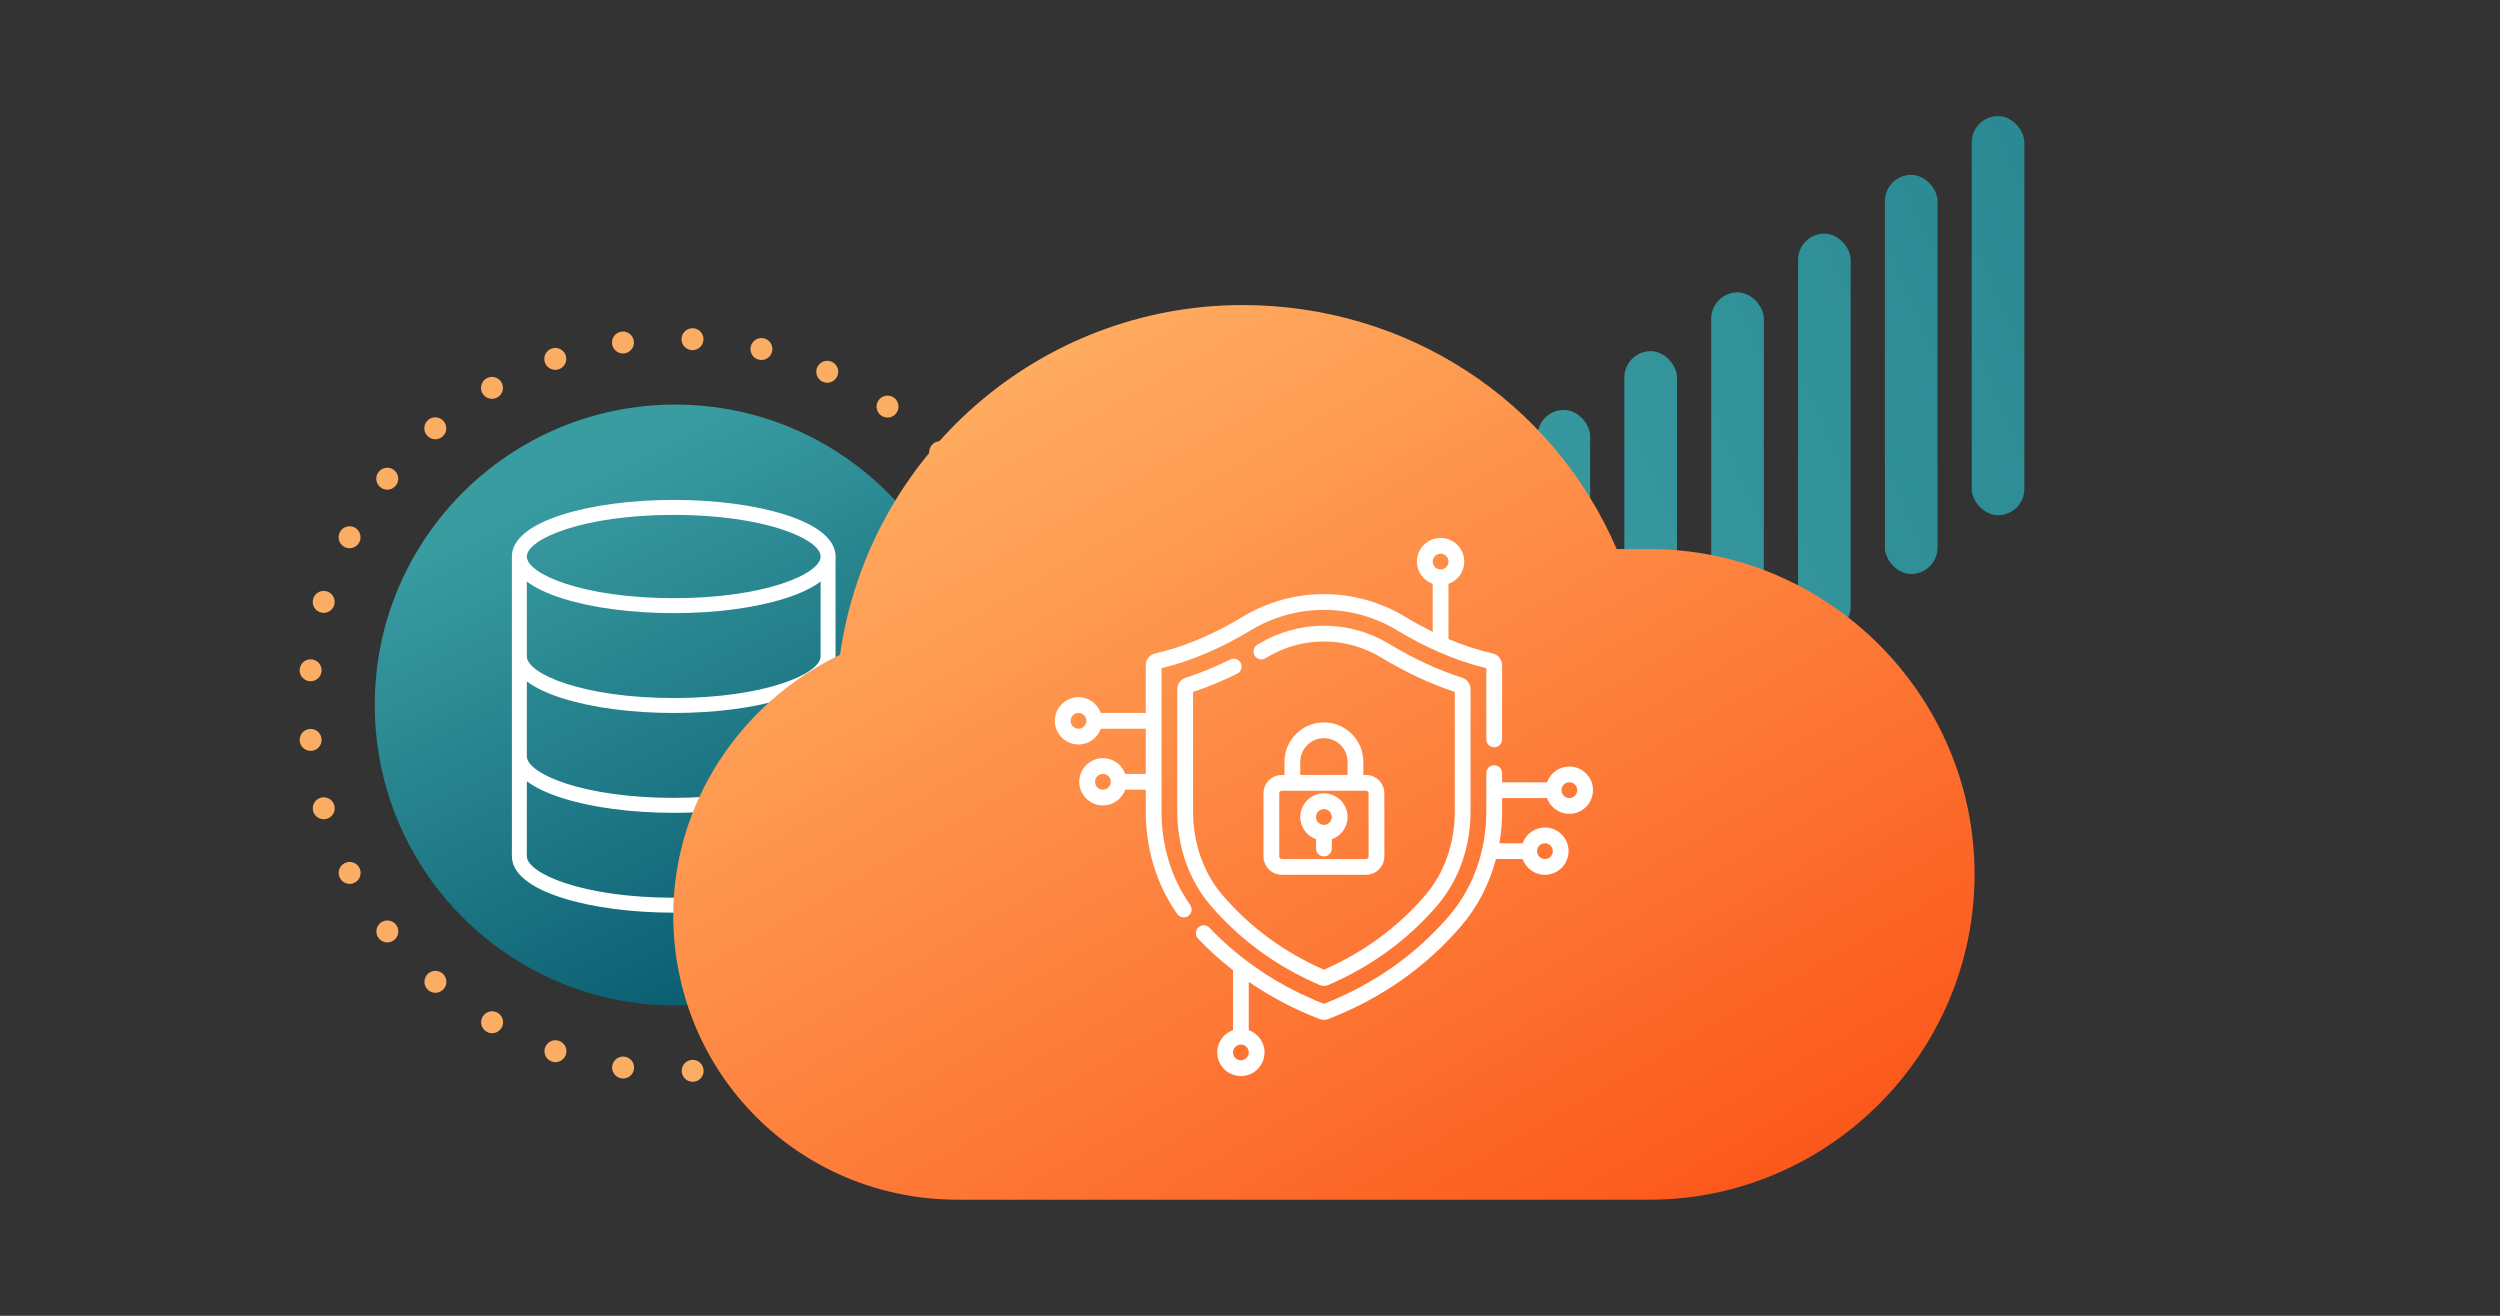 <?xml version="1.0" encoding="UTF-8"?>
<svg id="Layer_1" xmlns="http://www.w3.org/2000/svg" version="1.1" xmlns:xlink="http://www.w3.org/1999/xlink" viewBox="0 0 570 300">
  <rect x="0" y="0" width="570" height="300" fill="#333333" stroke="none"/>
  <!-- Generator: Adobe Illustrator 29.3.1, SVG Export Plug-In . SVG Version: 2.1.0 Build 151)  -->
  <defs>
    <style>
      .st0 {
        fill: url(#linear-gradient2);
      }

      .st1 {
        fill: #fff;
      }

      .st2 {
        fill: url(#linear-gradient1);
      }

      .st3 {
        fill: url(#linear-gradient7);
      }

      .st4 {
        fill: url(#linear-gradient4);
      }

      .st5 {
        fill: url(#linear-gradient5);
      }

      .st6 {
        fill: url(#linear-gradient3);
      }

      .st7 {
        fill: url(#linear-gradient6);
      }

      .st8 {
        fill: url(#linear-gradient);
      }

      .st9 {
        fill: none;
        stroke: #faad63;
        stroke-dasharray: 0 15.899;
        stroke-linecap: round;
        stroke-linejoin: round;
        stroke-width: 5px;
      }
    </style>
    <linearGradient id="linear-gradient" x1="188.618" y1="230.667" x2="128.618" y2="109.667" gradientUnits="userSpaceOnUse">
      <stop offset="0" stop-color="#05566c"/>
      <stop offset="1" stop-color="#399ca1"/>
    </linearGradient>
    <linearGradient id="linear-gradient1" x1="816.67" y1="-53.235" x2="342.67" y2="144.765" xlink:href="#linear-gradient"/>
    <linearGradient id="linear-gradient2" x1="815.699" y1="-57.958" x2="341.699" y2="140.042" xlink:href="#linear-gradient"/>
    <linearGradient id="linear-gradient3" x1="814.373" y1="-62.533" x2="340.373" y2="135.467" xlink:href="#linear-gradient"/>
    <linearGradient id="linear-gradient4" x1="819.448" y1="-69.783" x2="345.448" y2="128.217" xlink:href="#linear-gradient"/>
    <linearGradient id="linear-gradient5" x1="811.364" y1="-71.535" x2="337.364" y2="126.465" xlink:href="#linear-gradient"/>
    <linearGradient id="linear-gradient6" x1="818.574" y1="-79.676" x2="344.574" y2="118.324" xlink:href="#linear-gradient"/>
    <linearGradient id="linear-gradient7" x1="229.561" y1="77.191" x2="368.459" y2="318.825" gradientUnits="userSpaceOnUse">
      <stop offset="0" stop-color="#ffae62"/>
      <stop offset="1" stop-color="#fb4f14"/>
    </linearGradient>
  </defs>
  <circle class="st9" cx="153.946" cy="160.744" r="83.5"/>
  <circle class="st8" cx="153.946" cy="160.744" r="68.5"/>
  <path class="st1" d="M190.507,165.49v-38.602c0-3.851-3.975-7.152-11.496-9.546-6.81-2.167-15.832-3.361-25.403-3.361s-18.593,1.194-25.403,3.361c-7.521,2.394-11.496,5.694-11.496,9.545v68.294c0,3.851,3.975,7.152,11.496,9.546,6.81,2.167,15.832,3.361,25.403,3.361,3.219,0,6.403-.138,9.483-.406,4.917,7.248,13.222,12.02,22.621,12.02,15.063,0,27.317-12.255,27.317-27.317,0-13.427-9.738-24.622-22.522-26.895h0ZM153.608,117.392c20.749,0,33.489,5.531,33.489,9.496s-12.74,9.496-33.489,9.496-33.489-5.531-33.489-9.496,12.74-9.496,33.489-9.496ZM120.119,132.588c1.917,1.451,4.625,2.745,8.086,3.846,6.81,2.167,15.832,3.361,25.403,3.361s18.593-1.194,25.403-3.361c3.461-1.101,6.168-2.395,8.086-3.846v17.065c0,3.965-12.74,9.496-33.489,9.496s-33.489-5.531-33.489-9.496v-17.065ZM120.119,155.352c1.917,1.451,4.625,2.745,8.086,3.846,6.81,2.167,15.832,3.361,25.403,3.361s18.593-1.194,25.403-3.361c3.461-1.101,6.168-2.395,8.086-3.846v9.751c-.459-.023-.92-.035-1.385-.035-11.267,0-20.962,6.857-25.133,16.617-2.287.149-4.624.229-6.971.229-20.749,0-33.489-5.531-33.489-9.496v-17.065h-0ZM153.608,204.679c-20.749,0-33.489-5.531-33.489-9.497v-17.065c1.917,1.451,4.625,2.745,8.086,3.846,6.81,2.167,15.832,3.361,25.403,3.361,1.931,0,3.857-.053,5.755-.151-.63,2.298-.968,4.716-.968,7.212,0,4.314,1.007,8.396,2.795,12.027-2.478.176-5.018.266-7.582.266h0ZM185.712,216.292c-13.182,0-23.907-10.725-23.907-23.907s10.725-23.907,23.907-23.907,23.907,10.725,23.907,23.907-10.724,23.907-23.907,23.907ZM202.503,190.618c.284,2.701-.091,5.456-1.084,7.967-.265.67-.907,1.078-1.586,1.078-.209,0-.421-.039-.627-.12-.876-.346-1.305-1.337-.958-2.213.803-2.03,1.094-4.168.864-6.355-.377-3.579-2.125-6.798-4.922-9.062-2.797-2.265-6.309-3.304-9.888-2.927-1.43.15-2.807.524-4.095,1.1l1.862.321c.928.16,1.551,1.042,1.391,1.97-.143.83-.864,1.416-1.678,1.416-.096,0-.194-.008-.292-.025l-6.259-1.078c-.517-.089-.964-.411-1.212-.872-.248-.462-.271-1.012-.06-1.492l2.547-5.818c.378-.863,1.383-1.256,2.246-.878.863.378,1.256,1.383.878,2.246l-.402.919c1.494-.621,3.078-1.028,4.717-1.2,4.486-.472,8.886.83,12.391,3.668s5.696,6.87,6.168,11.355h0ZM197.404,202.826c.248.462.271,1.012.06,1.492l-2.547,5.818c-.28.64-.906,1.022-1.563,1.022-.228,0-.46-.046-.683-.144-.863-.378-1.256-1.383-.878-2.246l.335-.764c-1.474.605-3.036,1.003-4.649,1.172-.602.063-1.203.095-1.8.095-3.851 0-7.556-1.306-10.591-3.763-3.505-2.837-5.696-6.87-6.168-11.355-.292-2.776.111-5.6,1.165-8.168.358-.871,1.353-1.287,2.225-.929.871.358,1.287,1.354.929,2.225-.84,2.047-1.162,4.3-.928,6.515.377,3.579,2.125,6.798,4.922,9.062,2.797,2.264,6.309,3.303,9.888,2.927,1.505-.158,2.955-.563,4.301-1.192l-2.069-.356c-.928-.16-1.551-1.042-1.391-1.97s1.043-1.551,1.97-1.391l6.259,1.078c.516.089.963.41,1.212.872h0Z"/>
  <g>
    <g>
      <rect class="st2" x="350.555" y="93.465" width="12" height="91" rx="6" ry="6"/>
      <rect class="st0" x="370.354" y="80.065" width="12" height="91" rx="6" ry="6"/>
      <rect class="st6" x="390.154" y="66.665" width="12" height="91" rx="6" ry="6"/>
      <rect class="st4" x="409.954" y="53.265" width="12" height="91" rx="6" ry="6"/>
      <rect class="st5" x="429.755" y="39.865" width="12" height="91" rx="6" ry="6"/>
      <rect class="st7" x="449.555" y="26.465" width="12" height="91" rx="6" ry="6"/>
    </g>
    <path class="st3" d="M376.029,125.185h-7.418c-14.835-34.306-48.214-55.631-85.301-55.631-46.359,0-85.301,34.306-91.792,79.738-23.18,11.126-38.015,34.306-38.015,59.34,0,36.16,28.743,64.903,64.903,64.903h157.622c40.796,0,74.175-33.379,74.175-74.175s-33.379-74.175-74.175-74.175Z"/>
    <g id="surface1">
      <path class="st1" d="M357.812,174.771c-2.343,0-4.341,1.502-5.083,3.595h-10.254v-2.097c0-.992-.804-1.797-1.797-1.797-.992,0-1.797.805-1.797,1.797v8.762c0,8.963-3.005,17.404-8.462,23.765-7.621,8.881-17.229,15.634-28.564,20.076-10.134-3.971-18.913-9.808-26.099-17.35-.685-.719-1.823-.747-2.542-.062-.718.684-.746,1.822-.062,2.541,2.481,2.603,5.143,5.009,7.973,7.219v13.653c-2.091.741-3.595,2.739-3.595,5.083,0,2.973,2.419,5.392,5.392,5.392s5.392-2.419,5.392-5.392c0-2.343-1.502-4.342-3.595-5.083v-11.02c4.933,3.394,10.322,6.236,16.133,8.487.324.124.663.187,1.003.187.339,0,.678-.063 1-.187,12.023-4.656,22.214-11.79,30.292-21.204,3.737-4.356,6.429-9.585,7.935-15.276h6.075c.742,2.092,2.74,3.595,5.083,3.595,2.973,0,5.392-2.419,5.392-5.392s-2.419-5.392-5.392-5.392c-2.343,0-4.341,1.503-5.083,3.595h-5.294c.404-2.359.611-4.78.611-7.234v-3.071h10.254c.742,2.092,2.74,3.595,5.083,3.595,2.973,0,5.392-2.419,5.392-5.392s-2.419-5.392-5.392-5.392ZM282.922,241.753c-.991,0-1.797-.806-1.797-1.797s.806-1.797,1.797-1.797,1.797.806,1.797,1.797-.806,1.797-1.797,1.797ZM352.241,192.265c.991,0,1.797.806,1.797,1.797s-.806,1.797-1.797,1.797-1.797-.806-1.797-1.797.806-1.797,1.797-1.797ZM357.812,181.96c-.991,0-1.797-.806-1.797-1.797s.806-1.797,1.797-1.797,1.797.806,1.797,1.797-.806,1.797-1.797,1.797Z"/>
      <path class="st1" d="M264.829,185.031v-32.697c6.593-1.559,13.443-4.463,20.372-8.641,10.272-6.192,23.035-6.192,33.307,0,3.084,1.858,6.15,3.464,9.186,4.812.034.016.067.032.103.045,3.752,1.66,7.456,2.927,11.083,3.785v16.245c0,.993.804,1.797,1.797,1.797s1.797-.804,1.797-1.797v-16.905c0-1.285-.886-2.415-2.106-2.687-3.301-.734-6.682-1.837-10.116-3.291v-12.573c2.092-.742,3.595-2.74,3.595-5.083,0-2.973-2.419-5.392-5.392-5.392s-5.392,2.419-5.392,5.392c0,2.343,1.503,4.341,3.595,5.083v10.932c-2.083-1.021-4.183-2.168-6.294-3.44-11.417-6.883-25.603-6.882-37.019,0-6.845,4.125-13.576,6.943-20.005,8.373-1.221.272-2.106,1.401-2.106,2.687v10.875h-10.254c-.742-2.092-2.74-3.595-5.083-3.595-2.973,0-5.392,2.419-5.392,5.392s2.419,5.392,5.392,5.392c2.343,0,4.341-1.502,5.083-3.595h10.254v10.305h-4.683c-.742-2.092-2.74-3.595-5.083-3.595-2.973,0-5.392,2.419-5.392,5.392s2.419,5.392,5.392,5.392c2.343,0,4.341-1.502,5.083-3.595h4.683v4.988c0,8.614,2.488,16.694,7.194,23.365.35.496.906.761,1.471.761.358,0,.72-.107,1.034-.329.811-.573,1.004-1.694.432-2.505-4.276-6.061-6.537-13.424-6.537-21.292ZM328.455,126.242c.991,0,1.797.806,1.797,1.797s-.806,1.797-1.797,1.797-1.797-.806-1.797-1.797.806-1.797,1.797-1.797ZM245.897,166.143c-.991,0-1.797-.806-1.797-1.797s.806-1.797,1.797-1.797,1.797.806,1.797,1.797-.806,1.797-1.797,1.797ZM251.468,180.043c-.991,0-1.797-.806-1.797-1.797s.806-1.797,1.797-1.797,1.797.806,1.797,1.797-.806,1.797-1.797,1.797Z"/>
      <path class="st1" d="M282.082,153.599c.889-.44,1.254-1.518.814-2.408s-1.518-1.254-2.409-.814c-3.401,1.682-6.816,3.078-10.149,4.149-1.146.368-1.915,1.422-1.915,2.623v27.883c0,8.106,2.697,15.714,7.594,21.422,6.704,7.813,15.06,13.909,24.839,18.122.316.137.657.205.998.205s.681-.068.999-.205c9.778-4.212,18.134-10.308,24.836-18.12,4.898-5.71,7.596-13.318,7.596-21.424v-27.883c0-1.201-.769-2.255-1.915-2.623-5.476-1.759-11.101-4.368-16.717-7.754-4.463-2.691-9.58-4.113-14.798-4.113s-10.334,1.422-14.798,4.113l-.382.229c-.853.508-1.132,1.612-.624,2.465s1.611,1.132,2.464.624c.133-.08.266-.159.398-.239,3.904-2.353,8.379-3.598,12.942-3.598s9.039,1.244,12.943,3.598c5.657,3.41,11.337,6.069,16.893,7.908v27.271c0,7.248-2.39,14.026-6.729,19.084-6.247,7.28-14.019,12.99-23.107,16.975-9.089-3.986-16.861-9.695-23.108-16.976-4.339-5.058-6.728-11.835-6.728-19.083v-27.271c3.317-1.098,6.699-2.497,10.063-4.16Z"/>
      <path class="st1" d="M301.854,164.706c-4.955,0-8.987,4.031-8.987,8.987v2.996h-.599c-2.312,0-4.194,1.882-4.194,4.194v14.379c0,2.312,1.882,4.194,4.194,4.194h19.172c2.312,0,4.194-1.882,4.194-4.194v-14.379c0-2.312-1.882-4.194-4.194-4.194h-.599v-2.996c0-4.956-4.031-8.987-8.987-8.987ZM296.462,173.692c0-2.973,2.419-5.392,5.392-5.392s5.392,2.419,5.392,5.392v2.996h-10.784v-2.996ZM312.039,180.882v14.379c0,.331-.269.599-.599.599h-19.172c-.331,0-.599-.269-.599-.599v-14.379c0-.331.269-.599.599-.599h19.172c.331,0,.599.269.599.599Z"/>
      <path class="st1" d="M301.854,180.882c-2.973,0-5.392,2.419-5.392,5.392,0,2.343,1.503,4.341,3.595,5.083v2.106c0,.992.805,1.797,1.797,1.797.993,0,1.797-.805,1.797-1.797v-2.106c2.092-.742,3.595-2.74,3.595-5.083,0-2.973-2.419-5.392-5.392-5.392ZM301.854,188.071c-.991,0-1.797-.806-1.797-1.797s.806-1.797,1.797-1.797,1.797.806,1.797,1.797-.806,1.797-1.797,1.797Z"/>
    </g>
  </g>
</svg>